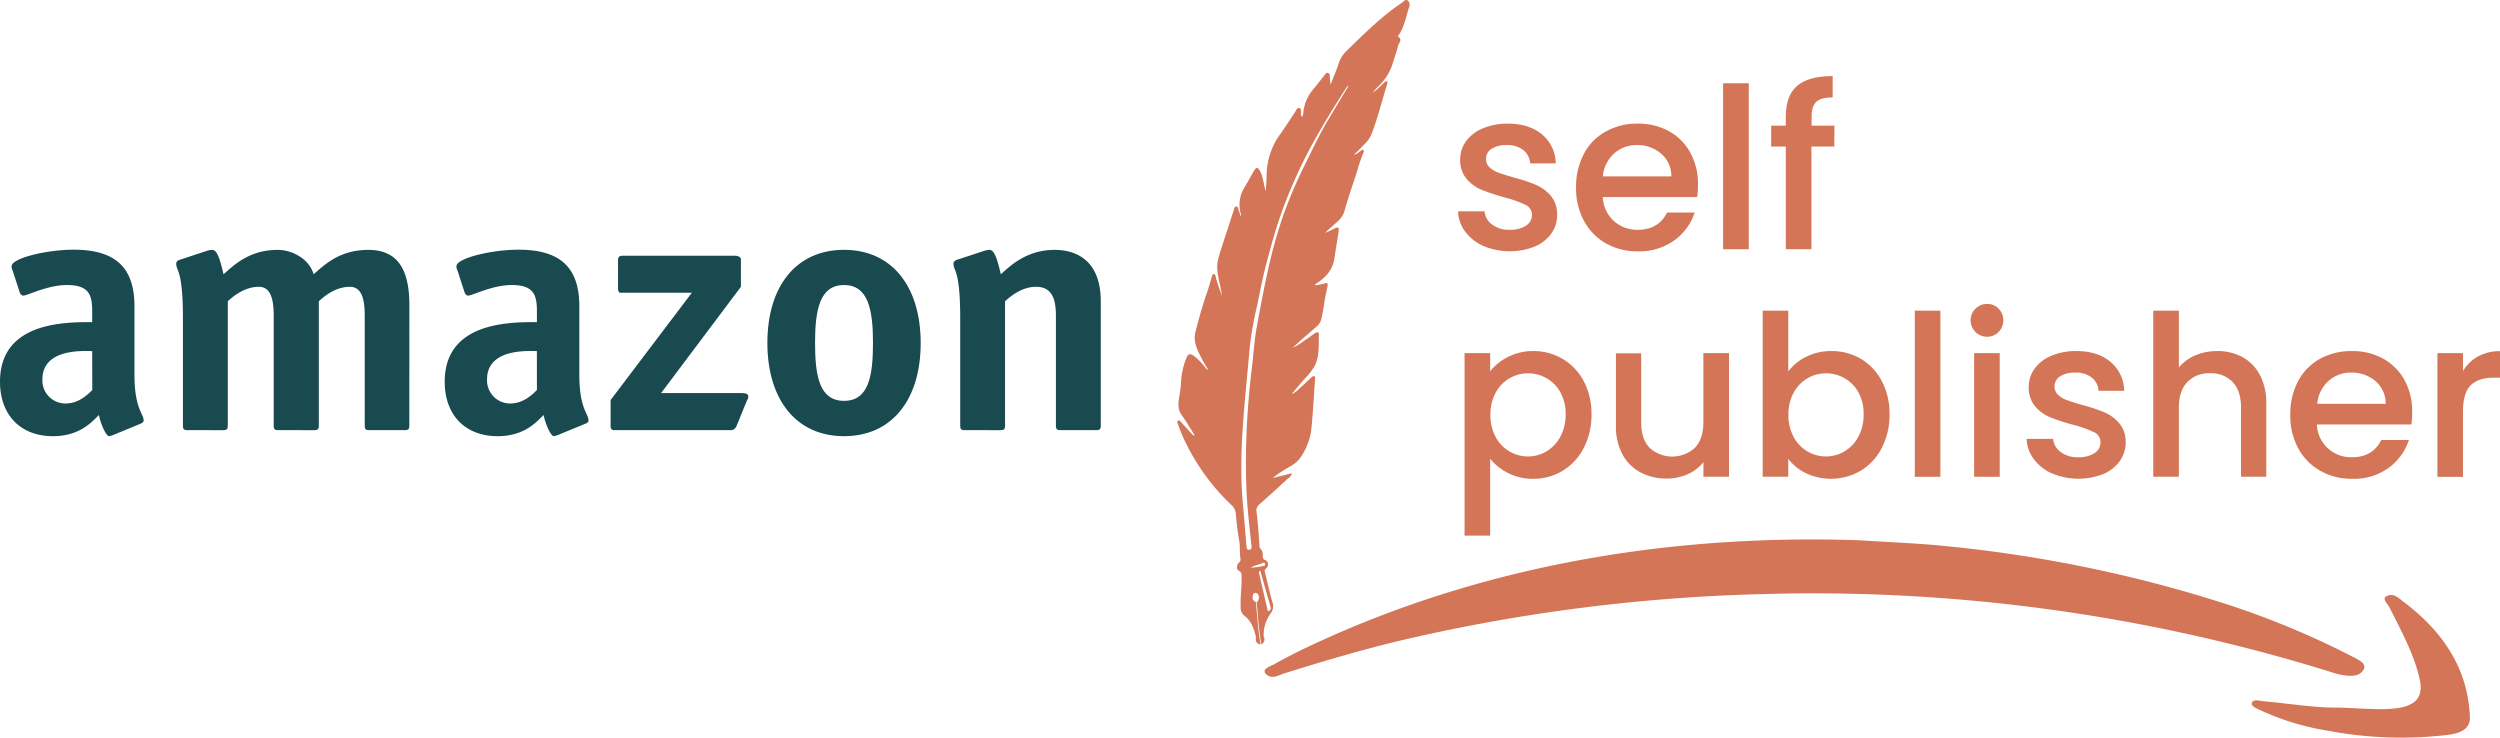 <svg id="Layer_1" data-name="Layer 1" xmlns="http://www.w3.org/2000/svg" viewBox="0 0 792.37 233.79"><defs><style>.cls-1{fill:#d37556;}.cls-2{fill:#194a50;}</style></defs><path class="cls-1" d="M470.22,78a14.52,14.52,0,0,1-5.8-4.55A11.3,11.3,0,0,1,462.13,67h8.4a5.71,5.71,0,0,0,2.39,4.17,8.57,8.57,0,0,0,5.44,1.67,9.13,9.13,0,0,0,5.3-1.31,4,4,0,0,0,1.89-3.36,3.48,3.48,0,0,0-2.1-3.27,38.17,38.17,0,0,0-6.66-2.35,64.22,64.22,0,0,1-7.18-2.38,12.51,12.51,0,0,1-4.8-3.49,9.09,9.09,0,0,1-2-6.18,9.65,9.65,0,0,1,1.85-5.73A12.28,12.28,0,0,1,470,40.7a19.77,19.77,0,0,1,7.93-1.5q6.69,0,10.78,3.38a12.16,12.16,0,0,1,4.38,9.21h-8.11a5.8,5.8,0,0,0-2.14-4.19A8,8,0,0,0,477.61,46a8.48,8.48,0,0,0-4.91,1.21,3.75,3.75,0,0,0-1.71,3.2,3.48,3.48,0,0,0,1.14,2.64,7.93,7.93,0,0,0,2.77,1.67c1.09.4,2.71.91,4.84,1.53a54.09,54.09,0,0,1,7,2.31A13.06,13.06,0,0,1,491.47,62a9.06,9.06,0,0,1,2.06,6.05,10.05,10.05,0,0,1-1.85,6,12.28,12.28,0,0,1-5.24,4.1A21.62,21.62,0,0,1,470.22,78Z" transform="translate(0 -0.01)"/><path class="cls-1" d="M537.91,62.47H508A10.9,10.9,0,0,0,511.44,70a11,11,0,0,0,7.69,2.84q6.54,0,9.24-5.47h8.76a17.66,17.66,0,0,1-6.44,8.81,19,19,0,0,1-11.56,3.49,20,20,0,0,1-10.07-2.49,18,18,0,0,1-7-7.12,21.63,21.63,0,0,1-2.53-10.63A22.22,22.22,0,0,1,502,48.8a17.18,17.18,0,0,1,6.9-7.08,20.54,20.54,0,0,1,10.24-2.53A20,20,0,0,1,529,41.61a17.18,17.18,0,0,1,6.75,6.8,20.38,20.38,0,0,1,2.42,10.06A25.45,25.45,0,0,1,537.91,62.47Zm-8.19-6.55a9.19,9.19,0,0,0-3.2-7.18A11.38,11.38,0,0,0,518.77,46a10.39,10.39,0,0,0-7.18,2.67A11.09,11.09,0,0,0,508,55.92Z" transform="translate(0 -0.01)"/><path class="cls-1" d="M554.27,26.4V79h-8.14V26.4Z" transform="translate(0 -0.01)"/><path class="cls-1" d="M581.37,46.46h-7.24V79H566V46.46h-4.63V39.84H566V37.07q0-6.76,3.59-9.85t11.27-3.1v6.76q-3.69,0-5.19,1.39t-1.49,4.8v2.77h7.25Z" transform="translate(0 -0.01)"/><path class="cls-1" d="M478,113.13a17.22,17.22,0,0,1,8-1.85,18,18,0,0,1,9.35,2.53,17.7,17.7,0,0,1,6.65,7.08,22,22,0,0,1,2.42,10.46A22.64,22.64,0,0,1,502,141.91a18,18,0,0,1-6.65,7.26,17.52,17.52,0,0,1-9.35,2.59,17,17,0,0,1-8-1.81,17.48,17.48,0,0,1-5.69-4.52v24.33h-8.12V111.93h8.12v5.76A16.6,16.6,0,0,1,478,113.13Zm16.55,11.21a11.47,11.47,0,0,0-4.42-4.48,11.81,11.81,0,0,0-5.86-1.53,11.58,11.58,0,0,0-10.21,6.12,14.11,14.11,0,0,0-1.67,7,14.33,14.33,0,0,0,1.67,7.08,11.56,11.56,0,0,0,10.21,6.15,11.4,11.4,0,0,0,5.86-1.6,11.93,11.93,0,0,0,4.42-4.66,14.66,14.66,0,0,0,1.67-7.11,14,14,0,0,0-1.67-7Z" transform="translate(0 -0.01)"/><path class="cls-1" d="M548,111.93v39.19H539.9V146.5a13.2,13.2,0,0,1-5,3.81,16,16,0,0,1-6.58,1.38,17.5,17.5,0,0,1-8.28-1.92,13.82,13.82,0,0,1-5.77-5.69,18.46,18.46,0,0,1-2.1-9.1V112h8v21.83q0,5.28,2.63,8.08a10.64,10.64,0,0,0,14.41,0c1.78-1.87,2.67-4.57,2.67-8.08V111.93Z" transform="translate(0 -0.01)"/><path class="cls-1" d="M572.45,113.1a17.47,17.47,0,0,1,8-1.82,18.1,18.1,0,0,1,9.39,2.49,17.7,17.7,0,0,1,6.62,7.08,22.13,22.13,0,0,1,2.42,10.5,22.64,22.64,0,0,1-2.42,10.56,18.1,18.1,0,0,1-6.65,7.26,18.68,18.68,0,0,1-17.43.82,15.55,15.55,0,0,1-5.59-4.56v5.69h-8.11V98.48h8.11v19.28A15.32,15.32,0,0,1,572.45,113.1ZM589,124.34a11.38,11.38,0,0,0-4.41-4.48,11.82,11.82,0,0,0-5.87-1.53,11.57,11.57,0,0,0-5.8,1.56,11.71,11.71,0,0,0-4.41,4.56,14.21,14.21,0,0,0-1.67,7,14.43,14.43,0,0,0,1.67,7.08,11.79,11.79,0,0,0,4.41,4.59,11.57,11.57,0,0,0,5.8,1.56,11.43,11.43,0,0,0,5.87-1.6,11.77,11.77,0,0,0,4.41-4.66,14.55,14.55,0,0,0,1.67-7.11,13.89,13.89,0,0,0-1.67-7Z" transform="translate(0 -0.01)"/><path class="cls-1" d="M615,98.48v52.64h-8.11V98.48Z" transform="translate(0 -0.01)"/><path class="cls-1" d="M626.13,105.24a5.2,5.2,0,0,1,3.7-8.9,4.94,4.94,0,0,1,3.63,1.5,5.33,5.33,0,0,1,0,7.4,5,5,0,0,1-3.63,1.49A5.07,5.07,0,0,1,626.13,105.24Zm7.68,6.69v39.19H625.7V111.93Z" transform="translate(0 -0.01)"/><path class="cls-1" d="M650.42,150.09a14.52,14.52,0,0,1-5.8-4.55,11.29,11.29,0,0,1-2.28-6.44h8.4a5.68,5.68,0,0,0,2.38,4.16,8.57,8.57,0,0,0,5.44,1.67,9.13,9.13,0,0,0,5.3-1.31,4,4,0,0,0,1.89-3.38,3.48,3.48,0,0,0-2.1-3.27,39.21,39.21,0,0,0-6.65-2.35,64.91,64.91,0,0,1-7.19-2.35,12.67,12.67,0,0,1-4.8-3.48,9.18,9.18,0,0,1-2-6.19,9.65,9.65,0,0,1,1.85-5.73,12.28,12.28,0,0,1,5.3-4.09,19.77,19.77,0,0,1,7.93-1.5q6.69,0,10.78,3.38a12.17,12.17,0,0,1,4.38,9.22h-8.12a5.79,5.79,0,0,0-2.14-4.2,8,8,0,0,0-5.19-1.57,8.56,8.56,0,0,0-4.91,1.21,3.75,3.75,0,0,0-1.71,3.2,3.48,3.48,0,0,0,1.14,2.64,7.93,7.93,0,0,0,2.77,1.67c1.09.4,2.71.91,4.84,1.53a54.09,54.09,0,0,1,7,2.31,13.06,13.06,0,0,1,4.73,3.45,9.05,9.05,0,0,1,2.06,6,10.05,10.05,0,0,1-1.85,6,12.23,12.23,0,0,1-5.22,4.13,21.62,21.62,0,0,1-16.22-.18Z" transform="translate(0 -0.01)"/><path class="cls-1" d="M710.74,113.19a13.67,13.67,0,0,1,5.55,5.7,18.9,18.9,0,0,1,2,9.1v23.12h-8V129.19q0-5.26-2.63-8.07a9.39,9.39,0,0,0-7.19-2.81,9.5,9.5,0,0,0-7.22,2.81c-1.78,1.87-2.66,4.56-2.66,8.07V151.1h-8.12V98.48h8.12v18a13.53,13.53,0,0,1,5.22-3.84,17.6,17.6,0,0,1,6.94-1.36A16.47,16.47,0,0,1,710.74,113.19Z" transform="translate(0 -0.01)"/><path class="cls-1" d="M764.28,134.55H734.33a10.79,10.79,0,0,0,11.17,10.38q6.54,0,9.24-5.47h8.75a17.58,17.58,0,0,1-6.43,8.85,18.79,18.79,0,0,1-11.56,3.45,20,20,0,0,1-10.07-2.52,18,18,0,0,1-7-7.11,21.67,21.67,0,0,1-2.53-10.64,22.22,22.22,0,0,1,2.46-10.64,17.3,17.3,0,0,1,6.9-7.08,20.55,20.55,0,0,1,10.21-2.49,20,20,0,0,1,9.89,2.42,17.18,17.18,0,0,1,6.75,6.8,20.38,20.38,0,0,1,2.42,10.06A25.38,25.38,0,0,1,764.28,134.55ZM756.13,128a9.24,9.24,0,0,0-3.2-7.18,11.51,11.51,0,0,0-7.76-2.71,10.39,10.39,0,0,0-7.18,2.67,11.09,11.09,0,0,0-3.56,7.22Z" transform="translate(0 -0.01)"/><path class="cls-1" d="M785.37,113a14,14,0,0,1,7-1.68v8.4h-2.06q-4.77,0-7.23,2.42t-2.45,8.39v20.63h-8.1V111.93h8.11v5.69A12.52,12.52,0,0,1,785.37,113Z" transform="translate(0 -0.01)"/><path class="cls-1" d="M446.57,2.41a1.9,1.9,0,0,0-.35-2.22c-.78-.57-1.35.34-1.92.72-6.59,4.41-12.11,10-17.78,15.51a9,9,0,0,0-2.26,3.82c-.74,2.22-1.69,4.38-2.54,6.57a15.22,15.22,0,0,1-.23-2.7.92.92,0,0,0-.63-1c-.49-.12-.69.26-.91.54-1.17,1.46-2.3,2.94-3.48,4.39a13.55,13.55,0,0,0-3.34,7.15,3.7,3.7,0,0,1-.39,1.85c-.56-.35-.41-.81-.41-1.21,0-.6.14-1.44-.53-1.59s-.91.63-1.24,1.13c-1.49,2.25-2.94,4.54-4.5,6.75a22.73,22.73,0,0,0-4.62,14c0,1.36-.17,2.74-.3,4.5-.7-2.43-.77-4.63-1.85-6.52-.66-1.14-1.08-1.18-1.76-.07-1.07,1.75-2,3.6-3.06,5.33a10.33,10.33,0,0,0-1.23,8.32.88.88,0,0,1-.07.86,12.5,12.5,0,0,0-.58-1.89c-.2-.42-.06-1.22-.76-1.17s-.61.76-.77,1.19c-.73,2.06-1.39,4.15-2.06,6.24-1,3-2,6-2.86,9.08s.09,6.13.7,9.15c.18.89.33,1.79.49,2.69a60.28,60.28,0,0,1-2-6c-.11-.35-.12-1-.65-.94s-.51.61-.63,1c-.49,1.55-.9,3.14-1.44,4.68-1.46,4.14-2.61,8.37-3.71,12.62-.81,3.15.64,5.84,2,8.5.64,1.24,1.39,2.42,2.09,3.63a2.65,2.65,0,0,1-1-.85,19.82,19.82,0,0,0-3.73-3.76c-.82-.53-1.58-.75-2.11.5a22.78,22.78,0,0,0-1.84,8.41,30.91,30.91,0,0,1-.42,3.33c-.34,2.25-.89,4.47.63,6.6s2.72,4.2,4.06,6.31l-.29.24L374.51,134c-.31-.33-.61-.92-1.1-.66s-.14.85,0,1.26a43.5,43.5,0,0,0,2.32,5.56,68,68,0,0,0,14.54,19.88,4,4,0,0,1,1.39,2.62c.28,2.92.59,5.85,1.11,8.75.34,1.95.08,3.92.41,5.85a1.13,1.13,0,0,1-.5,1.08c-.74.69-.88,2.12-.08,2.53,1.08.55.9,1.37.92,2.22.06,3.14-.44,6.26-.29,9.41a3.09,3.09,0,0,0,1.11,2.6c2.3,1.73,3.12,4.25,3.76,6.88a1.67,1.67,0,0,0-.09.7,1.58,1.58,0,0,0,1.28,1.56v0h.23c-.64-3.53-1-8.14-1.26-11-.1-1.14-.18-2.13-.23-2.44a1.42,1.42,0,0,1-1-1.67c0-.63.31-1.3,1-1.2s1,.81,1,1.64c-.13.46-.26,1.14-.75,1.23,0,.31.11,1,.23,2.41.23,2.89.62,7.49,1.25,11a1.63,1.63,0,0,0,1-1.66,1.7,1.7,0,0,0-.24-.82,11.53,11.53,0,0,1,2.15-7.21,3.78,3.78,0,0,0,.58-3.77c-.87-3.05-1.54-6.15-2.29-9.22-.14-.56-.23-1,.42-1.43a1.56,1.56,0,0,0,.16-2.2,1.66,1.66,0,0,0-.44-.35c-.89-.27-.85-.8-.88-1.47a2.75,2.75,0,0,0-.81-2.29c-.27-.22-.22-.59-.24-.92-.21-3.54-.46-7.08-.91-10.61A2.45,2.45,0,0,1,399,160c3-2.61,5.92-5.29,8.84-8,.57-.53,1.39-.89,1.61-2l-6,1.51a20.62,20.62,0,0,1,3.09-2.24c2-1.31,4.26-2.17,5.64-4.25a19.77,19.77,0,0,0,3.46-9.07c.51-5.23.79-10.47,1.16-15.7,0-.37.15-.86-.21-1s-.78.22-1.07.49c-1.24,1.13-2.42,2.33-3.69,3.42a7,7,0,0,1-2.42,1.78c1.27-1.62,2.61-3.16,3.94-4.71a22.38,22.38,0,0,0,3.3-4.15c1.62-3.18,1.26-6.66,1.37-10,0-1.1-.7-.8-1.23-.45-1.21.78-2.35,1.67-3.56,2.46a17.08,17.08,0,0,1-3.54,2.15c2.52-2.34,5.13-4.57,7.72-6.82a4.33,4.33,0,0,0,1.35-2.2A59.46,59.46,0,0,0,419.88,95c.26-1.43.58-2.84.87-4.26.18-.82,0-1.25-1-.88a22.84,22.84,0,0,1-3.07.61c.23-.29.29-.43.4-.5,3-2,5.33-4.28,5.88-8.16.4-2.91.94-5.81,1.36-8.73.12-.85-.23-1.25-1.16-.74s-2.12,1-3.18,1.55a18,18,0,0,1,2.09-2c1.58-1.47,3.4-2.64,4.05-5,1.18-4.22,2.64-8.36,4-12.54a45.13,45.13,0,0,1,2.05-6,.66.66,0,0,0-.06-.79c-.29-.26-.5.08-.72.19-.71.35-1.18,1.15-2.29,1.29l1.49-1.39c1.48-1.59,3.27-3,4.09-5.08,2-5.15,3.29-10.51,4.93-15.76.11-.34.31-.82,0-1s-.72.19-1,.45a30.28,30.28,0,0,1-3.48,3.12,7.68,7.68,0,0,1,1.18-1.48,17.21,17.21,0,0,0,5-7.45c.58-2,1.33-3.9,1.78-5.89.21-.93,1.64-2-.07-3,.07-.1.12-.22.2-.32C445.13,8.59,445.57,5.4,446.57,2.41ZM402.13,190.34c.22.76.45,1.52.61,2.29a.84.84,0,0,1-.54,1c-.56.13-.47-.44-.55-.75-.87-3.71-1.72-7.42-2.58-11.13-.06-.26-.17-.55.37-.9C400.34,184.1,401.23,187.19,402.13,190.34Zm-2-11.87c.41-.2.77-.08.85.39s-.32.46-.64.54a25,25,0,0,1-3.95.56C397.69,179.13,399,179,400.13,178.47ZM421.36,37.32c-2.79,4.59-5.08,9.43-7.45,14.24A149,149,0,0,0,406.82,68a152.73,152.73,0,0,0-5,17.93c-1.29,5.84-2.39,11.72-3.47,17.6-.73,4-1,8-1.44,12a260.17,260.17,0,0,0-2,27.61c-.07,5.75,0,11.51.48,17.25.34,4.23.82,8.46,1.27,12.68.07.66,0,1.11-.75,1.19s-.81-.66-.84-1.11c-.4-4.66-.77-9.32-1.18-14-1.26-14.33.35-28.53,1.63-42.75.19-2.14.42-4.29.59-6.44a112.62,112.62,0,0,1,2.4-13.38c.92-4.53,1.79-9.08,3-13.55s2.45-9.2,4-13.71a153.93,153.93,0,0,1,13-28.17q3.83-6.6,8-13a1.88,1.88,0,0,1,1-1C425.25,30.77,423.34,34.06,421.36,37.32Z" transform="translate(0 -0.01)"/><path class="cls-2" d="M36.05,137.81a7.47,7.47,0,0,1-1.46.45c-1,0-2.68-3.92-3.24-6.72-2.24,2.24-6.16,6.72-14.56,6.72C6.5,138.26,0,131.54,0,121,0,102.1,20.38,102.1,29.22,102.1V98.63c0-5-.9-8.28-8-8.28C15,90.35,8.8,93.7,7.34,93.7c-.56,0-1-.67-1.12-1.12L4,85.76a3,3,0,0,1-.33-1.35c0-2.57,11.08-5.26,19.7-5.26,14,0,19.25,6.38,19.25,18v21.61c0,10.86,2.91,12.31,2.91,14.55,0,.45-.45.78-1,1Zm-6.83-26.53c-2.8,0-15.78-.9-15.78,9a7.29,7.29,0,0,0,7,7.61h.41c4.15,0,7.05-2.91,8.4-4.26Z" transform="translate(0 -0.01)"/><path class="cls-2" d="M129.73,134.79c0,1.23-.22,1.56-1.56,1.56h-11c-1.35,0-1.57-.33-1.57-1.56V100.31c0-4.26-.45-9.4-4.7-9.4-4.71,0-8.4,3.24-9.85,4.59v39.29c0,1.23-.23,1.56-1.57,1.56H88.32c-1.35,0-1.57-.33-1.57-1.56V100.31c0-4.26-.45-9.4-4.7-9.4-4.7,0-8.4,3.24-9.85,4.59v39.29c0,1.23-.23,1.56-1.57,1.56H59.55c-1.34,0-1.57-.33-1.57-1.56V101c0-15.78-2.13-14.89-2.13-17.46,0-.56.45-1,1.24-1.23l8.5-2.8a5.35,5.35,0,0,1,1.68-.3c1.46,0,2.35,2.47,3.58,7.73,3.36-3,8.28-7.73,17.13-7.73,4.81,0,10.08,3,11.42,7.73,3.36-2.92,8.17-7.73,17.35-7.73,10.52,0,13,8,13,17.69Z" transform="translate(0 -0.01)"/><path class="cls-2" d="M177,137.81a7.47,7.47,0,0,1-1.46.45c-1,0-2.69-3.92-3.25-6.72-2.23,2.24-6.15,6.72-14.55,6.72-10.3,0-16.79-6.72-16.79-17.24,0-18.92,20.37-18.92,29.22-18.92V98.63c0-5-.9-8.28-7.95-8.28-6.27,0-12.42,3.35-13.88,3.35-.56,0-1-.67-1.12-1.12L145,85.76a3,3,0,0,1-.34-1.35c0-2.57,11.09-5.26,19.71-5.26,14,0,19.25,6.38,19.25,18v21.61c0,10.86,2.91,12.31,2.91,14.55,0,.45-.45.78-1,1Zm-6.84-26.53c-2.8,0-15.79-.9-15.79,9a7.31,7.31,0,0,0,7,7.61h.4c4.14,0,7.06-2.91,8.4-4.26Z" transform="translate(0 -0.01)"/><path class="cls-2" d="M233.49,134.9a2.15,2.15,0,0,1-1.57,1.45H194.65a1.05,1.05,0,0,1-1.12-1,.49.49,0,0,1,0-.17V126.8l25.74-34H196.66c-.56,0-.78-.67-.78-1.46V82.62c0-1.12.33-1.56,1.56-1.56h35.49c.9,0,1.9.44,1.9,1.11v8.74l-25.3,33.69h25.53c2.12,0,2.12.78,2.12,1.12a2.61,2.61,0,0,1-.44,1.23Z" transform="translate(0 -0.01)"/><path class="cls-2" d="M267.51,138.26c-15.11,0-24.29-11.53-24.29-29.56s9.18-29.51,24.29-29.51,24.3,11.53,24.3,29.55S282.63,138.26,267.51,138.26Zm9.18-29.56c0-10.41-1.45-18.35-9.18-18.35s-9.18,7.94-9.18,18.35,1.35,18.36,9.18,18.36S276.69,119.19,276.69,108.7Z" transform="translate(0 -0.01)"/><path class="cls-2" d="M348.89,134.79c0,1.23-.23,1.56-1.57,1.56H336.24c-1.34,0-1.57-.33-1.57-1.56V100.31c0-4.26-.56-9.4-6.27-9.4-4.7,0-8.39,3.24-9.85,4.59v39.29c0,1.23-.22,1.56-1.56,1.56H305.9c-1.34,0-1.56-.33-1.56-1.56V101c0-15.78-2.13-14.89-2.13-17.46,0-.56.45-1,1.23-1.23l8.51-2.8a5.35,5.35,0,0,1,1.68-.3c1.45,0,2.35,2.47,3.58,7.73,3.25-2.92,8.28-7.73,17.13-7.73,6.15,0,14.55,2.8,14.55,16.35Z" transform="translate(0 -0.01)"/><path class="cls-1" d="M589.55,171.26c-63.13-2.18-123.37,9-176.68,34.57-3,1.45-5.95,3-8.82,4.59-1.55.86-4.46,1.68-2.68,3.35s4.06.16,5.87-.4c12.51-3.9,25.13-7.64,38.2-10.71a563.17,563.17,0,0,1,112.49-14.33A552.32,552.32,0,0,1,738.78,213a24.49,24.49,0,0,0,2.78.8c2.83.53,5.87.88,7.36-1.2s-.89-3.2-3-4.31A268.7,268.7,0,0,0,704.13,191a425.56,425.56,0,0,0-87-17.86C609.2,172.28,601.23,172,589.55,171.26Z" transform="translate(0 -0.01)"/><path class="cls-1" d="M741.43,224.27c-7.47.18-15.71-1.29-24-2-1.34-.12-3-.79-3.65.39-.55,1,1,1.66,2.12,2.21a82.08,82.08,0,0,0,21.86,6.73,125.17,125.17,0,0,0,38,1.34c4.87-.6,7.19-2.35,7.07-5.66-.53-13.7-7-26-21.07-36.56-1.36-1-3-2.86-5.28-1.8-1.68.79.26,2.43.87,3.63,3.74,7.46,7.81,14.84,9.54,22.64,1.5,6.77-2,9.62-12.41,9.59C750.43,224.75,746.42,224.47,741.43,224.27Z" transform="translate(0 -0.01)"/></svg>